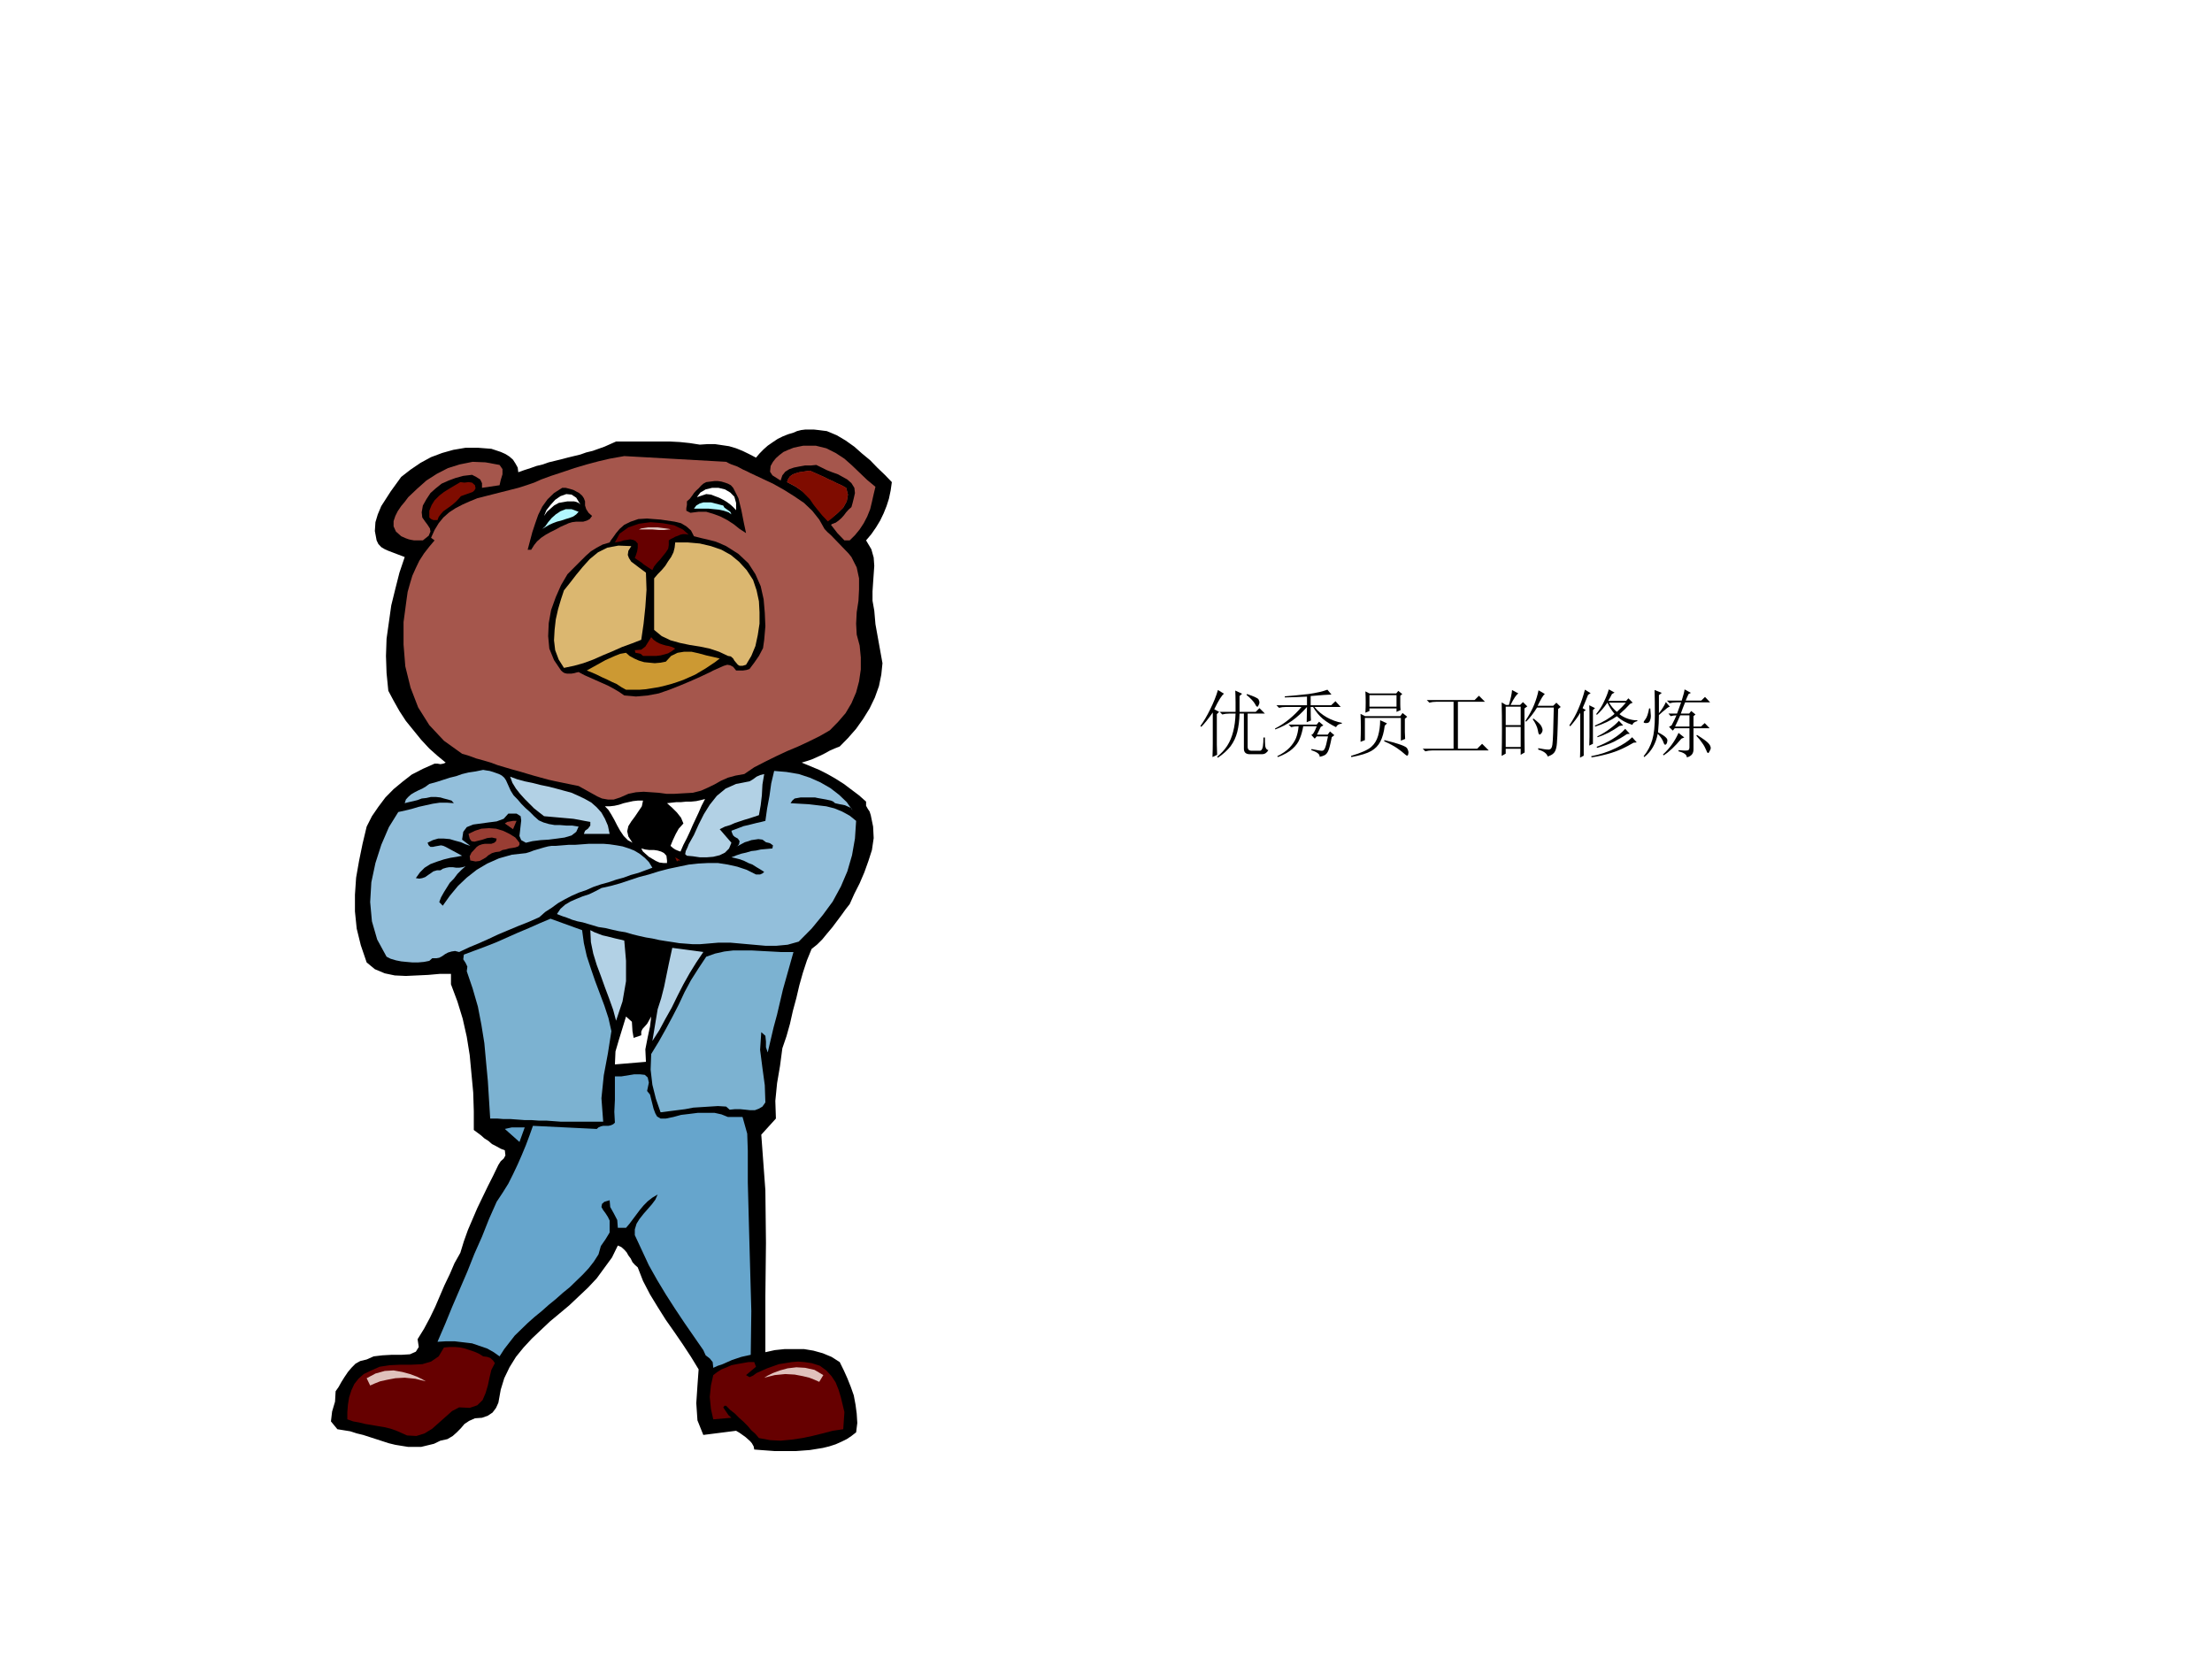 <?xml version="1.0" encoding="UTF-8" standalone="no"?>
<!DOCTYPE svg PUBLIC "-//W3C//DTD SVG 1.1//EN" "http://www.w3.org/Graphics/SVG/1.1/DTD/svg11.dtd">
<svg xmlns="http://www.w3.org/2000/svg" xmlns:xlink="http://www.w3.org/1999/xlink" version="1.1" width="720pt" height="540pt" viewBox="0 0 720 540">
<rect x="0" y="0" width="720" height="540" fill="#808080" stroke="none"/>
<g enable-background="new">
<g>
<g id="Layer-1" data-name="Artifact">
<clipPath id="cp0">
<path transform="matrix(1,0,0,-1,0,540)" d="M 0 0 L 720 0 L 720 540 L 0 540 Z " fill-rule="evenodd"/>
</clipPath>
<g clip-path="url(#cp0)">
<path transform="matrix(1,0,0,-1,0,540)" d="M 0 0 L 720 0 L 720 540 L 0 540 Z " fill="#ffffff" fill-rule="evenodd"/>
</g>
</g>
<g id="Layer-1" data-name="Span">
<clipPath id="cp1">
<path transform="matrix(1,0,0,-1,0,540)" d="M 0 0 L 720 0 L 720 540 L 0 540 Z " fill-rule="evenodd"/>
</clipPath>
<g clip-path="url(#cp1)">
<symbol id="font_2_548">
<path d="M .164 .008 C .167 .083 .168 .146 .168 .195 L .168 .613 C .108 .527 .056 .462 .012 .418 L 0 .43 C .044 .49 .089 .565 .133 .656 C .18 .75 .215 .837 .238 .918 L .32 .867 C .292 .849 .247 .779 .188 .656 L .254 .621 L .223 .59 L .223 .176 C .223 .15 .224 .104 .227 .039 L .164 .008 M .633 .863 C .732 .829 .784 .805 .789 .789 C .797 .773 .801 .76 .801 .75 C .801 .737 .797 .724 .789 .711 C .784 .698 .779 .691 .773 .691 C .763 .691 .753 .703 .742 .727 C .721 .763 .682 .805 .625 .852 L .633 .863 M .477 .621 L .477 .754 C .477 .809 .475 .861 .473 .91 L .566 .867 L .531 .836 L .531 .621 L .75 .621 L .801 .672 L .875 .598 L .641 .598 L .641 .148 C .641 .112 .659 .094 .695 .094 L .812 .094 C .831 .099 .842 .12 .848 .156 C .853 .193 .855 .232 .855 .273 L .875 .273 C .875 .234 .876 .197 .879 .16 C .884 .126 .898 .107 .922 .102 C .901 .065 .872 .047 .836 .047 L .68 .047 C .62 .044 .59 .069 .59 .121 L .59 .598 L .531 .598 C .529 .504 .518 .421 .5 .348 C .482 .277 .452 .214 .41 .156 C .368 .102 .311 .049 .238 0 L .227 .012 C .281 .056 .327 .105 .363 .16 C .4 .217 .427 .283 .445 .355 C .464 .428 .474 .509 .477 .598 L .391 .598 C .357 .598 .326 .594 .297 .586 L .262 .621 L .477 .621 Z "/>
</symbol>
<symbol id="font_2_2ff0">
<path d="M .906 .453 C .867 .451 .841 .435 .828 .406 C .763 .438 .704 .474 .652 .516 C .603 .557 .557 .612 .516 .68 L .484 .68 C .484 .581 .486 .52 .488 .496 L .43 .473 C .432 .572 .434 .641 .434 .68 C .368 .604 .301 .542 .23 .492 C .163 .445 .087 .406 .004 .375 L 0 .387 C .07 .423 .135 .466 .195 .516 C .258 .568 .312 .622 .359 .68 L .148 .68 C .115 .68 .083 .676 .055 .668 L .02 .703 L .434 .703 L .434 .82 C .335 .815 .234 .811 .133 .809 L .133 .824 C .234 .832 .341 .842 .453 .855 C .565 .871 .651 .891 .711 .914 L .766 .848 C .729 .848 .635 .841 .484 .828 L .484 .703 L .762 .703 L .82 .758 L .891 .68 L .535 .68 C .582 .622 .638 .576 .703 .539 C .768 .503 .836 .478 .906 .465 L .906 .453 M .496 .109 C .585 .091 .634 .083 .645 .086 C .658 .089 .668 .099 .676 .117 C .686 .135 .701 .19 .719 .281 L .566 .281 L .539 .25 L .492 .301 C .513 .303 .538 .342 .566 .418 L .383 .418 C .372 .355 .357 .299 .336 .25 C .318 .201 .285 .155 .238 .113 C .194 .072 .128 .034 .039 0 L .031 .012 C .099 .046 .154 .083 .195 .125 C .237 .169 .267 .214 .285 .258 C .303 .305 .315 .358 .32 .418 L .312 .418 C .279 .418 .247 .414 .219 .406 L .184 .441 L .566 .441 L .598 .48 L .656 .43 L .621 .41 L .57 .305 L .715 .305 L .746 .348 L .805 .297 L .77 .27 C .749 .163 .732 .099 .719 .078 C .708 .055 .694 .038 .676 .027 C .658 .017 .634 .009 .605 .004 C .611 .038 .573 .068 .492 .094 L .496 .109 Z "/>
</symbol>
<symbol id="font_2_a88">
<path d="M .129 .207 C .132 .28 .133 .345 .133 .402 C .133 .46 .132 .521 .129 .586 L .191 .555 L .668 .555 L .699 .598 L .762 .547 L .73 .52 L .73 .34 C .73 .314 .732 .283 .734 .246 L .676 .223 L .676 .531 L .188 .531 L .188 .23 L .129 .207 M .395 .5 L .488 .457 L .457 .426 C .447 .34 .427 .268 .398 .211 C .37 .156 .328 .113 .273 .082 C .219 .051 .129 .023 .004 0 L 0 .016 C .138 .057 .229 .098 .273 .137 C .318 .176 .349 .227 .367 .289 C .385 .352 .395 .422 .395 .5 M .449 .215 L .453 .23 C .646 .184 .749 .146 .762 .117 C .777 .089 .783 .065 .777 .047 C .775 .029 .77 .02 .762 .02 C .754 .02 .743 .026 .73 .039 C .702 .065 .667 .092 .625 .121 C .583 .15 .525 .181 .449 .215 M .195 .602 C .198 .654 .199 .701 .199 .742 C .199 .786 .198 .836 .195 .891 L .25 .863 L .613 .863 L .641 .898 L .695 .855 L .668 .832 L .668 .719 C .668 .693 .669 .665 .672 .637 L .617 .613 L .617 .66 L .25 .66 L .25 .625 L .195 .602 M .25 .84 L .25 .684 L .617 .684 L .617 .84 L .25 .84 Z "/>
</symbol>
<symbol id="font_2_1415">
<path d="M .055 .695 L .703 .695 L .762 .754 L .844 .672 L .477 .672 L .477 .035 L .738 .035 L .805 .102 L .895 .012 L .129 .012 C .095 .012 .064 .008 .035 0 L 0 .035 L .418 .035 L .418 .672 L .184 .672 C .15 .672 .118 .668 .09 .66 L .055 .695 Z "/>
</symbol>
<symbol id="font_2_2cb4">
<path d="M .055 .676 L .055 .426 L .258 .426 L .258 .676 L .055 .676 M .055 .402 L .055 .129 L .258 .129 L .258 .402 L .055 .402 M .309 .652 C .309 .348 .31 .148 .312 .055 L .258 .023 L .258 .105 L .055 .105 L .055 .039 L 0 .008 C .003 .13 .004 .251 .004 .371 C .004 .493 .003 .615 0 .734 L .059 .699 L .098 .699 C .124 .788 .138 .855 .141 .902 L .227 .855 C .201 .842 .165 .79 .121 .699 L .25 .699 L .289 .738 L .348 .68 L .309 .652 M .5 .898 L .586 .848 C .565 .835 .533 .781 .488 .688 L .699 .688 L .742 .73 L .801 .672 L .766 .645 C .76 .34 .753 .167 .742 .125 C .734 .086 .721 .059 .703 .043 C .688 .027 .661 .013 .625 0 C .612 .042 .569 .073 .496 .094 L .496 .113 C .561 .1 .608 .094 .637 .094 C .665 .094 .682 .116 .688 .16 C .695 .204 .702 .372 .707 .664 L .48 .664 C .434 .589 .384 .525 .332 .473 L .32 .48 C .375 .564 .415 .638 .441 .703 C .467 .768 .487 .833 .5 .898 M .43 .516 C .492 .469 .529 .434 .539 .41 C .549 .389 .555 .374 .555 .363 C .555 .345 .549 .329 .539 .316 C .529 .303 .521 .297 .516 .297 C .505 .297 .497 .315 .492 .352 C .482 .404 .458 .454 .422 .504 L .43 .516 Z "/>
</symbol>
<symbol id="font_2_61e">
<path d="M .27 .711 L .348 .672 L .32 .645 L .32 .188 L .27 .164 C .272 .214 .273 .253 .273 .281 L .273 .621 C .273 .637 .272 .667 .27 .711 M .539 .746 C .568 .697 .603 .655 .645 .621 C .697 .668 .737 .71 .766 .746 L .539 .746 M .535 .926 L .613 .883 L .578 .863 C .562 .832 .546 .801 .527 .77 L .77 .77 L .801 .805 L .859 .746 L .824 .73 C .783 .684 .734 .637 .68 .59 C .711 .564 .75 .543 .797 .527 C .844 .512 .885 .505 .922 .508 L .922 .496 C .883 .486 .861 .469 .855 .445 C .77 .471 .699 .51 .645 .562 C .559 .503 .461 .456 .352 .422 L .344 .434 C .458 .483 .548 .536 .613 .594 C .574 .641 .542 .691 .516 .746 C .469 .678 .422 .624 .375 .582 L .363 .59 C .408 .645 .443 .701 .469 .758 C .497 .815 .52 .871 .535 .926 M .672 .5 L .73 .438 L .68 .43 C .581 .359 .482 .309 .383 .277 L .379 .289 C .436 .315 .491 .348 .543 .387 C .598 .426 .641 .464 .672 .5 M .758 .391 L .82 .324 L .781 .32 C .724 .281 .664 .246 .602 .215 C .542 .186 .466 .159 .375 .133 L .371 .148 C .441 .174 .512 .208 .582 .25 C .652 .292 .711 .339 .758 .391 M .852 .277 L .914 .207 L .871 .203 C .767 .141 .668 .095 .574 .066 C .483 .038 .392 .017 .301 .004 L .297 .02 C .417 .043 .527 .079 .629 .129 C .73 .178 .805 .228 .852 .277 M .18 .672 L .223 .645 L .195 .625 L .195 .027 L .145 0 C .147 .06 .148 .099 .148 .117 L .148 .609 C .112 .547 .066 .486 .012 .426 L 0 .438 C .052 .516 .094 .592 .125 .668 C .159 .746 .188 .831 .211 .922 L .289 .875 L .254 .852 C .22 .766 .195 .706 .18 .672 Z "/>
</symbol>
<symbol id="font_2_26ec">
<path d="M .379 .434 C .41 .493 .432 .539 .445 .57 C .417 .57 .391 .566 .367 .559 L .336 .594 L .453 .594 C .471 .643 .49 .694 .508 .746 L .445 .746 C .411 .746 .38 .742 .352 .734 L .316 .77 L .516 .77 C .539 .842 .552 .893 .555 .922 L .641 .875 L .609 .859 C .594 .828 .581 .798 .57 .77 L .781 .77 L .832 .82 L .902 .746 L .562 .746 C .542 .697 .522 .646 .504 .594 L .617 .594 L .645 .629 L .703 .582 L .676 .559 L .676 .418 L .777 .418 L .828 .465 L .895 .395 L .676 .395 L .676 .113 C .678 .053 .648 .016 .586 0 C .586 .036 .548 .064 .473 .082 L .473 .098 C .53 .092 .569 .091 .59 .094 C .611 .094 .621 .108 .621 .137 L .621 .395 L .422 .395 L .395 .363 L .344 .414 L .379 .434 M .512 .254 C .426 .15 .345 .074 .27 .027 L .262 .039 C .353 .122 .423 .22 .473 .332 L .551 .27 L .512 .254 M .723 .305 C .806 .253 .858 .215 .879 .191 C .9 .168 .91 .146 .91 .125 C .91 .115 .905 .102 .895 .086 C .887 .068 .88 .059 .875 .059 C .867 .059 .859 .069 .852 .09 C .836 .129 .818 .163 .797 .191 C .776 .223 .749 .257 .715 .293 L .723 .305 M .496 .57 C .47 .51 .447 .46 .426 .418 L .621 .418 L .621 .57 L .496 .57 M .148 .914 L .246 .875 L .207 .844 L .207 .598 C .251 .655 .283 .706 .301 .75 L .355 .688 C .34 .685 .319 .672 .293 .648 C .267 .628 .238 .603 .207 .574 C .207 .501 .203 .423 .195 .34 C .25 .311 .285 .288 .301 .27 C .319 .254 .326 .236 .32 .215 C .318 .194 .31 .18 .297 .172 C .286 .167 .276 .18 .266 .211 C .255 .242 .23 .279 .191 .32 C .165 .185 .104 .079 .008 .004 L 0 .016 C .055 .083 .094 .158 .117 .238 C .141 .319 .152 .428 .152 .566 C .152 .704 .151 .82 .148 .914 M .09 .664 C .095 .609 .098 .576 .098 .562 C .098 .539 .094 .518 .086 .5 C .081 .484 .072 .474 .059 .469 C .048 .466 .039 .465 .031 .465 C .023 .465 .016 .466 .008 .469 C .003 .471 0 .474 0 .477 C 0 .484 .008 .497 .023 .516 C .044 .542 .061 .591 .074 .664 L .09 .664 Z "/>
</symbol>
<use xlink:href="#font_2_548" transform="matrix(24,0,0,-24,390.724,246.618)"/>
<use xlink:href="#font_2_2ff0" transform="matrix(24,0,0,-24,415.005,246.43)"/>
<use xlink:href="#font_2_a88" transform="matrix(24,0,0,-24,439.755,246.43)"/>
<use xlink:href="#font_2_1415" transform="matrix(24,0,0,-24,463.099,244.555)"/>
<use xlink:href="#font_2_2cb4" transform="matrix(24,0,0,-24,488.786,246.243)"/>
<use xlink:href="#font_2_61e" transform="matrix(24,0,0,-24,510.817,246.618)"/>
<use xlink:href="#font_2_26ec" transform="matrix(24,0,0,-24,535.005,246.524)"/>
</g>
</g>
<g id="Layer-1" data-name="P">
<clipPath id="cp3">
<path transform="matrix(1,0,0,-1,0,540)" d="M 104.88 65.16 L 290.04 65.16 L 290.04 400.32 L 104.88 400.32 Z " fill-rule="evenodd"/>
</clipPath>
<g clip-path="url(#cp3)">
<clipPath id="cp4">
<path transform="matrix(.058,0,0,-.118,104.88,474.84)" d="M 0 0 L 3196.92 0 L 3196.92 2843.59 L 0 2843.59 Z " fill-rule="evenodd"/>
</clipPath>
<g clip-path="url(#cp4)">
<path transform="matrix(.058,0,0,-.118,104.88,474.84)" d="M 3196.75 2694.2 L 3190.18 2671.23 L 3180.32 2648.27 L 3167.18 2628.17 L 3150.75 2608.07 L 3131.03 2587.98 L 3108.03 2569.32 L 3081.75 2550.65 L 3052.17 2533.43 L 3081.75 2509.03 L 3094.89 2486.06 L 3098.17 2463.09 L 3094.89 2440.12 L 3091.6 2417.16 L 3088.32 2392.75 L 3088.32 2366.91 L 3098.17 2339.64 L 3104.75 2302.32 L 3117.89 2266.43 L 3131.03 2230.54 L 3144.18 2194.66 L 3137.6 2163.08 L 3124.46 2131.5 L 3101.46 2099.92 L 3071.89 2069.77 L 3035.74 2041.06 L 2996.32 2013.79 L 2950.31 1987.95 L 2904.31 1964.98 L 2874.74 1959.24 L 2848.46 1953.5 L 2822.17 1946.32 L 2799.17 1940.58 L 2772.88 1934.84 L 2746.6 1929.1 L 2720.31 1924.79 L 2690.74 1920.48 L 2740.02 1910.43 L 2789.31 1900.39 L 2835.31 1888.9 L 2881.31 1875.98 L 2927.31 1861.63 L 2970.03 1845.84 L 3012.74 1830.05 L 3052.17 1812.82 L 3052.17 1801.34 L 3062.03 1792.73 L 3071.89 1785.55 L 3078.46 1775.5 L 3091.6 1743.92 L 3094.89 1712.34 L 3085.03 1679.32 L 3065.32 1649.18 L 3042.32 1617.6 L 3016.03 1587.45 L 2986.46 1558.74 L 2960.17 1530.03 L 2937.17 1515.68 L 2914.17 1499.89 L 2887.88 1482.66 L 2861.6 1465.44 L 2832.03 1448.21 L 2805.74 1432.42 L 2776.17 1418.07 L 2746.6 1406.58 L 2720.31 1375 L 2697.31 1340.55 L 2677.59 1306.1 L 2661.17 1271.65 L 2641.45 1235.76 L 2625.02 1199.88 L 2605.31 1165.42 L 2582.31 1132.41 L 2569.16 1083.6 L 2552.74 1036.23 L 2542.88 987.43 L 2546.16 938.62 L 2464.02 894.12 L 2487.02 740.52 L 2490.31 595.54 L 2487.02 449.12 L 2487.02 294.09 L 2539.59 299.83 L 2595.45 302.71 L 2648.02 302.71 L 2703.88 302.71 L 2756.45 298.4 L 2809.03 291.22 L 2858.31 281.17 L 2904.31 266.82 L 2927.31 243.85 L 2947.03 222.32 L 2966.74 197.92 L 2983.17 174.95 L 2993.03 149.11 L 2999.6 124.71 L 3002.89 98.868 L 2996.32 73.03 L 2970.03 62.981 L 2943.74 54.369 L 2914.17 47.191 L 2881.31 40.014 L 2845.17 34.272 L 2809.03 29.966 L 2772.88 27.095 L 2736.74 24.224 L 2697.31 22.788 L 2657.88 21.353 L 2618.45 21.353 L 2579.02 21.353 L 2539.59 21.353 L 2500.16 22.788 L 2460.73 24.224 L 2424.59 25.659 L 2421.3 34.272 L 2411.45 42.885 L 2401.59 48.627 L 2388.45 54.369 L 2375.3 60.111 L 2358.87 65.853 L 2342.45 71.594 L 2322.73 77.336 L 2299.73 75.901 L 2276.73 74.465 L 2253.73 73.03 L 2230.73 71.594 L 2207.73 70.159 L 2184.73 68.723 L 2161.73 67.288 L 2138.73 65.853 L 2105.87 106.05 L 2099.3 153.42 L 2105.87 202.22 L 2112.44 246.72 L 2069.73 281.17 L 2023.72 315.62 L 1977.72 348.64 L 1928.44 383.09 L 1882.44 418.98 L 1839.72 453.43 L 1800.29 490.75 L 1770.72 528.07 L 1754.29 535.25 L 1741.15 542.43 L 1731.29 552.48 L 1718.15 561.09 L 1708.29 569.7 L 1695.15 576.88 L 1678.72 584.06 L 1659 588.36 L 1626.15 555.35 L 1583.43 526.64 L 1540.71 497.93 L 1491.43 472.09 L 1438.86 447.69 L 1386.28 423.28 L 1330.43 400.32 L 1277.85 378.79 L 1225.28 354.38 L 1175.99 331.41 L 1129.99 307.01 L 1087.28 281.17 L 1051.13 252.46 L 1021.56 222.32 L 1001.85 190.74 L 988.7 154.85 L 975.56 140.5 L 955.85 127.58 L 929.56 118.96 L 896.7 113.22 L 857.27 111.79 L 824.41 104.61 L 798.13 95.997 L 778.41 84.514 L 755.41 73.03 L 732.41 62.981 L 702.84 54.369 L 663.41 50.062 L 627.27 41.449 L 591.12 37.143 L 554.98 32.837 L 518.84 32.837 L 482.69 32.837 L 446.55 35.708 L 410.41 38.578 L 374.26 42.885 L 338.12 48.627 L 301.98 54.369 L 265.83 60.111 L 229.69 65.853 L 193.55 70.159 L 157.4 75.901 L 121.26 78.772 L 85.114 81.643 L 48.971 103.17 L 55.542 130.45 L 71.971 157.72 L 75.257 186.43 L 91.686 197.92 L 108.11 212.27 L 124.54 225.19 L 144.26 239.54 L 163.97 251.03 L 186.97 262.51 L 213.26 269.69 L 249.4 274 L 288.83 282.61 L 338.12 285.48 L 390.69 286.92 L 446.55 286.92 L 492.55 288.35 L 525.41 295.53 L 541.84 308.45 L 535.27 329.98 L 571.41 358.69 L 604.27 388.83 L 633.84 418.98 L 660.13 449.12 L 686.41 479.27 L 715.98 509.41 L 742.27 539.56 L 775.13 568.27 L 794.84 599.85 L 817.84 631.43 L 844.13 661.57 L 870.42 691.72 L 899.99 721.86 L 929.56 752.01 L 959.13 780.72 L 988.7 810.86 L 1001.85 820.91 L 1018.28 828.09 L 1028.13 836.7 L 1024.85 851.06 L 1001.85 855.36 L 975.56 862.54 L 952.56 868.28 L 932.85 876.89 L 909.85 884.07 L 890.13 892.68 L 870.42 899.86 L 850.7 907.04 L 850.7 958.72 L 847.42 1010.39 L 837.56 1062.07 L 827.7 1113.75 L 811.27 1163.99 L 788.27 1214.23 L 758.7 1261.6 L 722.56 1308.97 L 722.56 1337.68 L 660.13 1337.68 L 594.41 1334.81 L 531.98 1333.37 L 469.55 1331.94 L 407.12 1333.37 L 351.26 1339.12 L 295.4 1350.6 L 249.4 1369.26 L 216.55 1416.63 L 193.55 1462.57 L 183.69 1509.94 L 183.69 1555.87 L 190.26 1603.24 L 206.69 1649.18 L 226.4 1696.55 L 249.4 1743.92 L 278.98 1772.63 L 315.12 1798.47 L 354.55 1824.31 L 400.55 1847.27 L 449.84 1867.37 L 502.41 1887.47 L 564.84 1903.26 L 630.55 1917.61 L 646.98 1917.61 L 663.41 1916.18 L 679.84 1917.61 L 692.98 1920.48 L 646.98 1939.14 L 600.98 1959.24 L 554.98 1983.64 L 512.27 2009.48 L 469.55 2035.32 L 433.41 2062.59 L 400.55 2091.3 L 370.98 2118.58 L 361.12 2167.38 L 357.83 2214.75 L 361.12 2262.12 L 374.26 2308.06 L 387.41 2353.99 L 410.41 2399.93 L 433.41 2444.43 L 462.98 2487.49 L 439.98 2491.8 L 416.98 2496.11 L 393.98 2500.41 L 370.98 2504.72 L 351.26 2509.03 L 331.55 2514.77 L 315.12 2523.38 L 305.26 2533.43 L 295.4 2559.27 L 298.69 2583.67 L 311.83 2605.2 L 331.55 2628.17 L 357.83 2648.27 L 384.12 2668.36 L 413.69 2688.46 L 443.26 2708.56 L 495.84 2728.65 L 551.7 2747.31 L 610.84 2763.1 L 673.27 2774.59 L 735.7 2783.2 L 804.7 2788.94 L 873.7 2788.94 L 949.27 2786.07 L 975.56 2781.77 L 1001.85 2777.46 L 1028.13 2771.72 L 1051.13 2764.54 L 1070.85 2755.93 L 1083.99 2745.88 L 1097.13 2734.39 L 1100.42 2721.48 L 1133.28 2727.22 L 1169.42 2732.96 L 1202.28 2738.7 L 1238.42 2743.01 L 1271.28 2748.75 L 1307.42 2753.06 L 1343.57 2757.36 L 1376.43 2761.67 L 1412.57 2765.98 L 1448.71 2770.28 L 1481.57 2776.02 L 1517.71 2780.33 L 1550.57 2786.07 L 1583.43 2791.81 L 1616.29 2798.99 L 1649.15 2806.17 L 1708.29 2806.17 L 1770.72 2806.17 L 1829.86 2806.17 L 1889.01 2806.17 L 1951.44 2806.17 L 2007.3 2804.73 L 2063.15 2801.86 L 2119.01 2797.56 L 2161.73 2798.99 L 2204.44 2798.99 L 2243.87 2796.12 L 2283.3 2793.25 L 2322.73 2787.51 L 2358.87 2780.33 L 2395.02 2771.72 L 2434.45 2761.67 L 2454.16 2773.15 L 2477.16 2784.64 L 2500.16 2794.68 L 2529.73 2804.73 L 2556.02 2813.35 L 2585.59 2820.52 L 2615.16 2826.27 L 2644.74 2830.57 L 2664.45 2834.88 L 2687.45 2837.75 L 2710.45 2839.18 L 2736.74 2839.18 L 2759.74 2839.18 L 2786.03 2837.75 L 2809.03 2836.31 L 2832.03 2834.88 L 2887.88 2823.39 L 2937.17 2809.04 L 2986.46 2791.81 L 3029.17 2773.15 L 3075.17 2754.49 L 3114.6 2734.39 L 3157.32 2714.3 Z " fill-rule="evenodd"/>
<path transform="matrix(.058,0,0,-.118,104.88,474.84)" d="M 3104.75 2681.28 L 3094.89 2661.19 L 3085.03 2639.65 L 3075.17 2619.56 L 3058.75 2599.46 L 3039.03 2580.8 L 3016.03 2563.57 L 2989.74 2547.78 L 2960.17 2533.43 L 2930.6 2533.43 L 2891.17 2553.53 L 2855.03 2576.49 L 2818.88 2599.46 L 2782.74 2622.43 L 2743.31 2645.4 L 2703.88 2665.49 L 2657.88 2681.28 L 2608.59 2694.2 L 2615.16 2702.81 L 2625.02 2709.99 L 2641.45 2715.73 L 2657.88 2718.6 L 2677.59 2721.48 L 2697.31 2722.91 L 2717.02 2724.35 L 2736.74 2725.78 L 2763.03 2720.04 L 2789.31 2714.3 L 2815.6 2708.56 L 2838.6 2702.81 L 2864.88 2697.07 L 2887.88 2691.33 L 2914.17 2685.59 L 2940.46 2678.41 L 2950.31 2659.75 L 2943.74 2641.09 L 2924.03 2623.86 L 2894.46 2609.51 L 2881.31 2603.77 L 2861.6 2595.15 L 2848.46 2586.54 L 2845.17 2577.93 L 2864.88 2579.36 L 2881.31 2582.23 L 2897.74 2587.98 L 2914.17 2595.15 L 2927.31 2602.33 L 2940.46 2610.94 L 2953.6 2618.12 L 2970.03 2625.3 L 2976.6 2636.78 L 2983.17 2649.7 L 2989.74 2664.06 L 2986.46 2678.41 L 2970.03 2691.33 L 2947.03 2701.38 L 2920.74 2708.56 L 2894.46 2715.73 L 2861.6 2721.48 L 2832.03 2727.22 L 2802.45 2734.39 L 2772.88 2741.57 L 2743.31 2740.14 L 2710.45 2740.14 L 2677.59 2737.27 L 2648.02 2734.39 L 2621.74 2730.09 L 2598.74 2722.91 L 2582.31 2712.86 L 2572.45 2698.51 L 2549.45 2705.69 L 2526.45 2712.86 L 2513.31 2722.91 L 2516.59 2738.7 L 2529.73 2750.18 L 2546.16 2760.23 L 2565.88 2768.85 L 2588.88 2777.46 L 2615.16 2783.2 L 2644.74 2788.94 L 2671.02 2791.81 L 2700.6 2794.68 L 2769.6 2794.68 L 2828.74 2787.51 L 2881.31 2774.59 L 2930.6 2758.8 L 2973.32 2740.14 L 3016.03 2720.04 L 3058.75 2699.94 Z " fill="#a5564c" fill-rule="evenodd"/>
<path transform="matrix(.058,0,0,-.118,104.88,474.84)" d="M 2266.87 2750.18 L 2283.3 2745.88 L 2296.44 2743.01 L 2312.87 2740.14 L 2329.3 2737.27 L 2345.73 2732.96 L 2362.16 2728.65 L 2381.87 2724.35 L 2404.88 2718.6 L 2467.3 2704.25 L 2529.73 2689.9 L 2592.16 2672.67 L 2648.02 2655.44 L 2703.88 2636.78 L 2749.88 2615.25 L 2789.31 2590.85 L 2818.88 2565.01 L 2835.31 2556.4 L 2855.03 2547.78 L 2874.74 2537.74 L 2894.46 2527.69 L 2914.17 2517.64 L 2933.89 2507.59 L 2953.6 2497.54 L 2970.03 2487.49 L 2999.6 2458.78 L 3012.74 2428.64 L 3012.74 2398.49 L 3009.46 2366.91 L 2999.6 2335.33 L 2996.32 2303.75 L 2999.6 2273.61 L 3016.03 2243.46 L 3022.6 2210.45 L 3022.6 2177.43 L 3012.74 2144.42 L 2996.32 2114.27 L 2970.03 2084.13 L 2937.17 2056.85 L 2894.46 2032.45 L 2848.46 2009.48 L 2792.6 1993.69 L 2733.45 1979.34 L 2671.02 1964.98 L 2608.59 1952.06 L 2546.16 1937.71 L 2487.02 1923.35 L 2424.59 1907.56 L 2368.73 1888.9 L 2319.44 1884.6 L 2276.73 1878.85 L 2237.3 1870.24 L 2201.16 1860.19 L 2165.01 1851.58 L 2125.58 1842.97 L 2079.58 1837.22 L 2027.01 1835.79 L 1977.72 1834.35 L 1931.72 1834.35 L 1889.01 1837.22 L 1846.29 1838.66 L 1803.58 1840.1 L 1760.86 1838.66 L 1718.15 1834.35 L 1672.15 1824.31 L 1636 1818.56 L 1603.14 1818.56 L 1570.29 1821.43 L 1544 1827.18 L 1517.71 1834.35 L 1491.43 1841.53 L 1465.14 1848.71 L 1438.86 1855.89 L 1396.14 1860.19 L 1353.43 1864.5 L 1310.71 1868.81 L 1271.28 1873.11 L 1228.57 1878.85 L 1185.85 1884.6 L 1146.42 1890.34 L 1106.99 1896.08 L 1064.28 1901.82 L 1024.85 1907.56 L 985.42 1913.3 L 945.99 1920.48 L 906.56 1926.22 L 863.84 1931.97 L 824.41 1939.14 L 784.99 1944.89 L 683.13 1980.77 L 600.98 2023.84 L 538.55 2072.64 L 495.84 2127.19 L 466.26 2186.04 L 456.41 2246.33 L 456.41 2308.06 L 472.84 2368.35 L 479.41 2391.32 L 492.55 2414.28 L 505.69 2435.82 L 525.41 2457.35 L 545.12 2477.45 L 571.41 2497.54 L 600.98 2516.2 L 630.55 2533.43 L 610.84 2540.61 L 630.55 2562.14 L 653.55 2580.8 L 679.84 2596.59 L 712.7 2610.94 L 748.84 2622.43 L 788.27 2632.48 L 827.7 2641.09 L 870.42 2649.7 L 916.42 2655.44 L 962.42 2661.19 L 1008.42 2666.93 L 1054.42 2672.67 L 1100.42 2678.41 L 1146.42 2685.59 L 1189.14 2692.77 L 1228.57 2701.38 L 1284.42 2711.43 L 1346.85 2721.48 L 1415.86 2732.96 L 1484.86 2743.01 L 1550.57 2751.62 L 1613 2758.8 L 1662.29 2763.1 L 1695.15 2765.98 Z " fill="#a5564c" fill-rule="evenodd"/>
<path transform="matrix(.058,0,0,-.118,104.88,474.84)" d="M 995.28 2741.57 L 1011.7 2730.09 L 1011.7 2715.73 L 1001.85 2699.94 L 995.28 2685.59 L 896.7 2678.41 L 896.7 2691.33 L 886.84 2701.38 L 863.84 2708.56 L 840.84 2714.3 L 791.56 2711.43 L 748.84 2705.69 L 709.41 2698.51 L 669.98 2689.9 L 637.13 2676.98 L 607.55 2664.06 L 584.55 2646.83 L 564.84 2629.61 L 558.27 2610.94 L 561.55 2596.59 L 577.98 2585.11 L 591.12 2576.49 L 604.27 2566.44 L 607.55 2557.83 L 597.7 2546.35 L 564.84 2533.43 L 548.41 2533.43 L 531.98 2533.43 L 515.55 2533.43 L 499.12 2534.86 L 485.98 2536.3 L 469.55 2539.17 L 456.41 2542.04 L 443.26 2544.91 L 413.69 2557.83 L 400.55 2572.19 L 400.55 2586.54 L 410.41 2600.9 L 423.55 2613.82 L 443.26 2628.17 L 462.98 2639.65 L 482.69 2652.57 L 531.98 2675.54 L 584.55 2698.51 L 643.7 2717.17 L 706.13 2732.96 L 771.84 2743.01 L 844.13 2750.18 L 916.42 2748.75 Z " fill="#a5564c" fill-rule="evenodd"/>
<path transform="matrix(.058,0,0,-.118,104.88,474.84)" d="M 857.27 2685.59 L 860.56 2676.98 L 853.99 2671.23 L 844.13 2666.93 L 827.7 2664.06 L 811.27 2661.19 L 794.84 2658.31 L 778.41 2655.44 L 768.56 2649.7 L 752.13 2641.09 L 732.41 2632.48 L 712.7 2625.3 L 696.27 2619.56 L 679.84 2613.82 L 666.7 2606.64 L 653.55 2598.03 L 646.98 2589.41 L 633.84 2589.41 L 623.98 2589.41 L 610.84 2592.28 L 600.98 2596.59 L 600.98 2615.25 L 614.13 2631.04 L 630.55 2643.96 L 656.84 2656.88 L 683.13 2666.93 L 715.98 2676.98 L 745.56 2685.59 L 775.13 2694.2 L 798.13 2692.77 L 821.13 2694.2 L 840.84 2692.77 Z " fill="#7f0c00" fill-rule="evenodd"/>
<path transform="matrix(.058,0,0,-.118,104.88,474.84)" d="M 2306.3 2678.41 L 2335.87 2649.7 L 2352.3 2616.69 L 2365.45 2583.67 L 2378.59 2553.53 L 2342.45 2565.01 L 2309.59 2577.93 L 2273.44 2589.41 L 2234.01 2599.46 L 2194.59 2606.64 L 2155.16 2612.38 L 2112.44 2612.38 L 2066.44 2609.51 L 2043.44 2615.25 L 2043.44 2622.43 L 2046.73 2631.04 L 2046.73 2641.09 L 2063.15 2648.27 L 2076.3 2656.88 L 2086.15 2664.06 L 2099.3 2671.23 L 2112.44 2676.98 L 2125.58 2684.15 L 2138.73 2689.9 L 2155.16 2694.2 L 2178.16 2695.64 L 2201.16 2697.07 L 2220.87 2697.07 L 2240.59 2695.64 L 2260.3 2692.77 L 2276.73 2689.9 L 2293.16 2685.59 Z " fill-rule="evenodd"/>
<path transform="matrix(.058,0,0,-.118,104.88,474.84)" d="M 1475 2641.09 L 1475 2629.61 L 1481.57 2619.56 L 1494.71 2609.51 L 1514.43 2600.9 L 1501.29 2592.28 L 1484.86 2587.98 L 1465.14 2585.11 L 1445.43 2585.11 L 1425.71 2585.11 L 1402.71 2583.67 L 1383 2580.8 L 1363.28 2576.49 L 1337 2570.75 L 1310.71 2563.57 L 1281.14 2556.4 L 1254.85 2549.22 L 1228.57 2540.61 L 1205.57 2530.56 L 1189.14 2520.51 L 1172.71 2507.59 L 1152.99 2507.59 L 1166.14 2531.99 L 1179.28 2556.4 L 1195.71 2580.8 L 1212.14 2603.77 L 1235.14 2626.73 L 1264.71 2646.83 L 1300.85 2664.06 L 1346.85 2678.41 L 1366.57 2678.41 L 1389.57 2675.54 L 1409.28 2672.67 L 1425.71 2668.36 L 1442.14 2664.06 L 1458.57 2656.88 L 1468.43 2649.7 Z " fill-rule="evenodd"/>
<path transform="matrix(.058,0,0,-.118,104.88,474.84)" d="M 2322.73 2636.78 L 2322.73 2616.69 L 2306.3 2625.3 L 2289.87 2632.48 L 2270.16 2639.65 L 2250.44 2645.4 L 2227.44 2651.14 L 2204.44 2655.44 L 2181.44 2659.75 L 2155.16 2661.19 L 2102.58 2652.57 L 2122.3 2665.49 L 2151.87 2674.1 L 2188.01 2678.41 L 2224.16 2678.41 L 2260.3 2674.1 L 2289.87 2665.49 L 2312.87 2654.01 Z " fill="#ffffff" fill-rule="evenodd"/>
<path transform="matrix(.058,0,0,-.118,104.88,474.84)" d="M 1448.71 2632.48 L 1438.86 2636.78 L 1425.71 2639.65 L 1412.57 2641.09 L 1392.85 2641.09 L 1376.43 2641.09 L 1360 2639.65 L 1343.57 2638.22 L 1327.14 2636.78 L 1300.85 2629.61 L 1281.14 2620.99 L 1261.42 2612.38 L 1244.99 2600.9 L 1258.14 2616.69 L 1281.14 2631.04 L 1307.42 2645.4 L 1337 2655.44 L 1369.85 2661.19 L 1399.43 2659.75 L 1425.71 2651.14 Z " fill="#ffffff" fill-rule="evenodd"/>
<path transform="matrix(.058,0,0,-.118,104.88,474.84)" d="M 2296.44 2605.2 L 2280.02 2610.94 L 2253.73 2615.25 L 2227.44 2618.12 L 2197.87 2619.56 L 2168.3 2620.99 L 2135.44 2620.99 L 2109.15 2620.99 L 2086.15 2620.99 L 2099.3 2629.61 L 2119.01 2635.35 L 2138.73 2638.22 L 2158.44 2638.22 L 2181.44 2638.22 L 2204.44 2635.35 L 2227.44 2632.48 L 2250.44 2629.61 L 2257.02 2623.86 L 2273.44 2618.12 L 2289.87 2612.38 Z " fill="#b2f7ff" fill-rule="evenodd"/>
<path transform="matrix(.058,0,0,-.118,104.88,474.84)" d="M 1438.86 2612.38 L 1425.71 2605.2 L 1409.28 2599.46 L 1386.28 2595.15 L 1366.57 2592.28 L 1340.28 2587.98 L 1317.28 2585.11 L 1294.28 2580.8 L 1274.57 2576.49 L 1235.14 2565.01 L 1251.57 2572.19 L 1268 2583.67 L 1287.71 2595.15 L 1310.71 2605.2 L 1337 2613.82 L 1366.57 2619.56 L 1399.43 2619.56 Z " fill="#b2f7ff" fill-rule="evenodd"/>
<path transform="matrix(.058,0,0,-.118,104.88,474.84)" d="M 2086.15 2544.91 L 2109.15 2542.04 L 2132.16 2539.17 L 2158.44 2536.3 L 2181.44 2533.43 L 2204.44 2530.56 L 2227.44 2526.25 L 2247.16 2521.94 L 2266.87 2517.64 L 2335.87 2496.11 L 2391.73 2470.27 L 2431.16 2440.12 L 2460.73 2407.11 L 2477.16 2371.22 L 2483.73 2333.9 L 2487.02 2296.58 L 2480.45 2259.25 L 2473.88 2236.29 L 2450.88 2214.75 L 2424.59 2196.09 L 2398.3 2178.87 L 2381.87 2176 L 2362.16 2174.56 L 2342.45 2174.56 L 2322.73 2174.56 L 2306.3 2184.61 L 2289.87 2188.92 L 2273.44 2190.35 L 2253.73 2187.48 L 2234.01 2183.17 L 2214.3 2178.87 L 2194.59 2174.56 L 2178.16 2170.25 L 2122.3 2157.34 L 2063.15 2144.42 L 2007.3 2132.93 L 1948.15 2121.45 L 1889.01 2111.4 L 1826.58 2105.66 L 1760.86 2102.79 L 1695.15 2105.66 L 1665.57 2115.71 L 1636 2124.32 L 1603.14 2132.93 L 1570.29 2140.11 L 1537.43 2147.29 L 1504.57 2154.46 L 1471.71 2161.64 L 1438.86 2170.25 L 1425.71 2168.82 L 1415.86 2167.38 L 1399.43 2165.95 L 1386.28 2165.95 L 1373.14 2165.95 L 1360 2167.38 L 1350.14 2170.25 L 1340.28 2174.56 L 1300.85 2203.27 L 1274.57 2234.85 L 1268 2269.3 L 1271.28 2305.19 L 1284.42 2341.08 L 1310.71 2376.96 L 1340.28 2409.98 L 1376.43 2440.12 L 1399.43 2451.61 L 1425.71 2464.53 L 1452 2477.45 L 1478.29 2490.36 L 1507.86 2503.28 L 1540.71 2513.33 L 1573.57 2521.94 L 1613 2527.69 L 1619.57 2533.43 L 1632.72 2542.04 L 1649.15 2553.53 L 1668.86 2565.01 L 1695.15 2576.49 L 1731.29 2585.11 L 1774.01 2592.28 L 1823.29 2593.72 L 1859.44 2592.28 L 1898.86 2590.85 L 1938.29 2587.98 L 1977.72 2585.11 L 2013.87 2580.8 L 2043.44 2572.19 L 2069.73 2560.7 Z " fill-rule="evenodd"/>
<path transform="matrix(.058,0,0,-.118,104.88,474.84)" d="M 2056.58 2549.22 L 2040.15 2550.65 L 2023.72 2550.65 L 2010.58 2549.22 L 1997.44 2546.35 L 1981.01 2543.48 L 1971.15 2540.61 L 1958.01 2537.74 L 1944.87 2533.43 L 1944.87 2520.51 L 1941.58 2510.46 L 1928.44 2500.41 L 1912.01 2490.36 L 1895.58 2480.32 L 1879.15 2471.7 L 1862.72 2461.66 L 1852.86 2451.61 L 1843.01 2454.48 L 1829.86 2458.78 L 1816.72 2463.09 L 1803.58 2467.4 L 1793.72 2471.7 L 1780.58 2476.01 L 1767.43 2480.32 L 1754.29 2484.62 L 1760.86 2493.24 L 1767.43 2503.28 L 1770.72 2513.33 L 1770.72 2524.82 L 1757.58 2531.99 L 1744.43 2534.86 L 1728 2536.3 L 1711.58 2534.86 L 1691.86 2533.43 L 1675.43 2530.56 L 1659 2529.12 L 1642.57 2527.69 L 1668.86 2552.09 L 1718.15 2569.32 L 1777.29 2579.36 L 1843.01 2583.67 L 1912.01 2580.8 L 1974.44 2575.06 L 2023.72 2563.57 L 2056.58 2549.22 Z " fill="#660000" fill-rule="evenodd"/>
<path transform="matrix(.058,0,0,-.118,104.88,474.84)" d="M 2418.02 2424.33 L 2437.73 2395.62 L 2450.88 2365.48 L 2454.16 2335.33 L 2454.16 2303.75 L 2444.3 2272.17 L 2431.16 2242.03 L 2408.16 2214.75 L 2378.59 2190.35 L 2358.87 2187.48 L 2342.45 2187.48 L 2332.59 2190.35 L 2322.73 2196.09 L 2312.87 2201.83 L 2306.3 2207.58 L 2293.16 2213.32 L 2276.73 2214.75 L 2227.44 2226.24 L 2174.87 2234.85 L 2119.01 2240.59 L 2063.15 2244.9 L 2007.3 2250.64 L 1954.72 2257.82 L 1905.44 2269.3 L 1862.72 2286.53 L 1862.72 2428.64 L 1882.44 2440.12 L 1905.44 2451.61 L 1925.15 2463.09 L 1941.58 2476.01 L 1958.01 2487.49 L 1971.15 2500.41 L 1977.72 2513.33 L 1981.01 2527.69 L 2053.3 2527.69 L 2119.01 2524.82 L 2181.44 2517.64 L 2240.59 2507.59 L 2293.16 2493.24 L 2339.16 2474.57 L 2381.87 2451.61 Z " fill="#dbb770" fill-rule="evenodd"/>
<path transform="matrix(.058,0,0,-.118,104.88,474.84)" d="M 1734.58 2517.64 L 1718.15 2504.72 L 1714.86 2493.24 L 1721.43 2484.62 L 1734.58 2474.57 L 1754.29 2467.4 L 1777.29 2458.78 L 1797.01 2451.61 L 1816.72 2444.43 L 1820.01 2397.06 L 1813.43 2349.69 L 1803.58 2303.75 L 1790.43 2259.25 L 1737.86 2249.21 L 1682 2239.16 L 1629.43 2227.67 L 1573.57 2216.19 L 1521 2204.71 L 1465.14 2194.66 L 1412.57 2187.48 L 1356.71 2181.74 L 1327.14 2204.71 L 1307.42 2230.54 L 1300.85 2257.82 L 1304.14 2286.53 L 1310.71 2315.24 L 1323.85 2343.95 L 1340.28 2371.22 L 1356.71 2395.62 L 1389.57 2415.72 L 1425.71 2438.69 L 1461.86 2460.22 L 1501.29 2481.75 L 1547.29 2500.41 L 1599.86 2513.33 L 1662.29 2519.07 Z " fill="#dbb770" fill-rule="evenodd"/>
<path transform="matrix(.058,0,0,-.118,104.88,474.84)" d="M 1981.01 2234.85 L 1961.29 2227.67 L 1941.58 2221.93 L 1921.87 2219.06 L 1898.86 2216.19 L 1875.86 2214.75 L 1849.58 2214.75 L 1826.58 2214.75 L 1800.29 2214.75 L 1787.15 2220.5 L 1774.01 2221.93 L 1757.58 2223.37 L 1754.29 2230.54 L 1790.43 2231.98 L 1813.43 2240.59 L 1829.86 2253.51 L 1846.29 2266.43 L 1859.44 2259.25 L 1875.86 2253.51 L 1892.29 2249.21 L 1908.72 2246.33 L 1928.44 2243.46 L 1944.87 2242.03 L 1964.58 2239.16 Z " fill="#7f0c00" fill-rule="evenodd"/>
<path transform="matrix(.058,0,0,-.118,104.88,474.84)" d="M 2230.73 2207.58 L 2204.44 2197.53 L 2178.16 2188.92 L 2151.87 2180.3 L 2122.3 2171.69 L 2092.73 2163.08 L 2059.87 2155.9 L 2027.01 2148.72 L 1994.15 2142.98 L 1958.01 2137.24 L 1925.15 2132.93 L 1889.01 2128.63 L 1852.86 2125.75 L 1816.72 2122.88 L 1780.58 2121.45 L 1741.15 2121.45 L 1705 2121.45 L 1678.72 2128.63 L 1652.43 2137.24 L 1626.15 2142.98 L 1596.57 2150.16 L 1570.29 2155.9 L 1540.71 2163.08 L 1514.43 2168.82 L 1484.86 2174.56 L 1511.14 2181.74 L 1537.43 2188.92 L 1563.72 2196.09 L 1590 2203.27 L 1616.29 2209.01 L 1642.57 2214.75 L 1672.15 2220.5 L 1705 2223.37 L 1724.72 2214.75 L 1751 2207.58 L 1777.29 2201.83 L 1806.86 2197.53 L 1836.44 2196.09 L 1866.01 2194.66 L 1898.86 2196.09 L 1928.44 2198.96 L 1958.01 2214.75 L 1994.15 2223.37 L 2030.3 2226.24 L 2073.01 2226.24 L 2112.44 2221.93 L 2155.16 2216.19 L 2194.59 2211.88 Z " fill="#cc9933" fill-rule="evenodd"/>
<path transform="matrix(.058,0,0,-.118,104.88,474.84)" d="M 1031.42 1871.68 L 1044.56 1857.32 L 1057.71 1842.97 L 1074.13 1830.05 L 1097.13 1818.56 L 1116.85 1807.08 L 1139.85 1795.6 L 1166.14 1784.11 L 1189.14 1772.63 L 1215.42 1761.14 L 1241.71 1755.4 L 1271.28 1751.1 L 1304.14 1748.23 L 1333.71 1748.23 L 1369.85 1746.79 L 1402.71 1746.79 L 1438.86 1743.92 L 1425.71 1729.56 L 1399.43 1719.52 L 1360 1713.77 L 1317.28 1710.9 L 1271.28 1708.03 L 1225.28 1706.6 L 1179.28 1703.73 L 1143.14 1699.42 L 1116.85 1706.6 L 1106.99 1718.08 L 1110.28 1732.44 L 1113.56 1746.79 L 1116.85 1761.14 L 1113.56 1772.63 L 1090.56 1779.81 L 1044.56 1779.81 L 1018.28 1765.45 L 978.85 1758.27 L 932.85 1755.4 L 890.13 1752.53 L 847.42 1749.66 L 811.27 1742.48 L 791.56 1729.56 L 784.99 1708.03 L 830.99 1690.81 L 804.7 1695.11 L 778.41 1700.86 L 745.56 1705.16 L 715.98 1709.47 L 683.13 1710.9 L 650.27 1710.9 L 620.7 1706.6 L 591.12 1699.42 L 597.7 1692.24 L 607.55 1687.94 L 620.7 1687.94 L 633.84 1689.37 L 650.27 1690.81 L 666.7 1692.24 L 679.84 1690.81 L 692.98 1687.94 L 784.99 1663.53 L 755.41 1660.66 L 719.27 1657.79 L 683.13 1653.48 L 646.98 1647.74 L 607.55 1640.57 L 574.7 1630.52 L 548.41 1617.6 L 525.41 1601.81 L 545.12 1600.37 L 561.55 1601.81 L 577.98 1604.68 L 594.41 1610.42 L 607.55 1614.73 L 623.98 1620.47 L 643.7 1623.34 L 663.41 1623.34 L 676.55 1627.65 L 696.27 1630.52 L 712.7 1631.95 L 732.41 1631.95 L 752.13 1630.52 L 768.56 1630.52 L 788.27 1631.95 L 804.7 1634.82 L 781.7 1624.78 L 758.7 1613.29 L 738.98 1600.37 L 715.98 1588.89 L 699.56 1575.97 L 683.13 1563.05 L 666.7 1548.7 L 656.84 1535.78 L 676.55 1525.73 L 715.98 1553 L 761.99 1580.28 L 811.27 1603.24 L 867.13 1624.78 L 926.27 1642 L 991.99 1656.36 L 1064.28 1666.4 L 1143.14 1670.71 L 1162.85 1673.58 L 1185.85 1677.89 L 1205.57 1680.76 L 1225.28 1683.63 L 1244.99 1686.5 L 1268 1689.37 L 1287.71 1690.81 L 1310.71 1690.81 L 1346.85 1692.24 L 1383 1693.68 L 1419.14 1693.68 L 1458.57 1695.11 L 1498 1696.55 L 1537.43 1696.55 L 1576.86 1696.55 L 1613 1695.11 L 1652.43 1692.24 L 1685.29 1689.37 L 1721.43 1683.63 L 1751 1677.89 L 1780.58 1669.27 L 1810.15 1657.79 L 1833.15 1646.31 L 1852.86 1630.52 L 1813.43 1623.34 L 1774.01 1616.16 L 1731.29 1610.42 L 1691.86 1603.24 L 1649.15 1597.5 L 1606.43 1590.32 L 1563.72 1584.58 L 1521 1577.4 L 1481.57 1568.79 L 1438.86 1561.61 L 1399.43 1553 L 1360 1542.95 L 1323.85 1532.9 L 1287.71 1519.99 L 1251.57 1508.5 L 1218.71 1494.15 L 1159.56 1481.23 L 1100.42 1469.74 L 1044.56 1458.26 L 988.7 1446.78 L 932.85 1433.86 L 880.27 1422.37 L 824.41 1410.89 L 768.56 1397.97 L 745.56 1400.84 L 725.84 1399.41 L 706.13 1396.54 L 689.7 1392.23 L 673.27 1386.49 L 656.84 1382.18 L 640.41 1380.74 L 617.41 1380.74 L 600.98 1373.57 L 571.41 1370.7 L 538.55 1369.26 L 505.69 1369.26 L 472.84 1370.7 L 443.26 1372.13 L 413.69 1375 L 384.12 1379.31 L 361.12 1385.05 L 308.55 1432.42 L 278.98 1482.66 L 269.12 1535.78 L 275.69 1590.32 L 298.69 1643.44 L 331.55 1693.68 L 374.26 1742.48 L 426.84 1784.11 L 466.26 1788.42 L 502.41 1792.73 L 541.84 1798.47 L 581.27 1802.77 L 620.7 1807.08 L 660.13 1809.95 L 699.56 1809.95 L 738.98 1808.52 L 725.84 1815.69 L 706.13 1818.56 L 683.13 1821.43 L 663.41 1824.31 L 637.13 1825.74 L 610.84 1825.74 L 584.55 1822.87 L 558.27 1821.43 L 535.27 1817.13 L 512.27 1814.26 L 485.98 1811.39 L 462.98 1808.52 L 469.55 1818.56 L 482.69 1825.74 L 499.12 1832.92 L 518.84 1838.66 L 541.84 1844.4 L 561.55 1848.71 L 581.27 1854.45 L 600.98 1861.63 L 643.7 1867.37 L 679.84 1873.11 L 715.98 1878.85 L 752.13 1883.16 L 784.99 1888.9 L 821.13 1893.21 L 860.56 1896.08 L 903.27 1900.39 L 919.7 1898.95 L 939.42 1897.51 L 959.13 1894.64 L 975.56 1891.77 L 991.99 1888.9 L 1008.42 1884.6 L 1021.56 1878.85 Z " fill="#93bfdb" fill-rule="evenodd"/>
<path transform="matrix(.058,0,0,-.118,104.88,474.84)" d="M 2976.6 1788.42 L 2970.03 1794.16 L 2960.17 1797.03 L 2947.03 1799.9 L 2933.89 1802.77 L 2920.74 1804.21 L 2904.31 1805.64 L 2891.17 1807.08 L 2878.03 1808.52 L 2868.17 1812.82 L 2855.03 1815.69 L 2841.88 1817.13 L 2828.74 1818.56 L 2812.31 1820 L 2795.88 1821.43 L 2779.45 1822.87 L 2766.31 1824.31 L 2746.6 1824.31 L 2726.88 1824.31 L 2703.88 1824.31 L 2684.17 1824.31 L 2667.74 1822.87 L 2651.31 1821.43 L 2638.17 1815.69 L 2628.31 1808.52 L 2677.59 1807.08 L 2730.17 1805.64 L 2779.45 1802.77 L 2828.74 1799.9 L 2874.74 1794.16 L 2917.46 1785.55 L 2960.17 1774.06 L 2996.32 1759.71 L 2989.74 1710.9 L 2973.32 1664.97 L 2947.03 1620.47 L 2910.89 1578.84 L 2864.88 1537.21 L 2809.03 1499.89 L 2746.6 1462.57 L 2674.31 1426.68 L 2611.88 1418.07 L 2549.45 1415.2 L 2487.02 1415.2 L 2421.3 1418.07 L 2355.59 1420.94 L 2289.87 1423.81 L 2224.16 1423.81 L 2155.16 1420.94 L 2119.01 1419.5 L 2079.58 1419.5 L 2043.44 1420.94 L 2004.01 1422.37 L 1967.87 1425.24 L 1928.44 1428.12 L 1892.29 1430.99 L 1852.86 1435.29 L 1816.72 1438.16 L 1777.29 1442.47 L 1741.15 1446.78 L 1701.72 1452.52 L 1665.57 1455.39 L 1626.15 1459.7 L 1590 1464 L 1550.57 1466.87 L 1521 1471.18 L 1491.43 1475.49 L 1461.86 1479.79 L 1432.28 1482.66 L 1402.71 1486.97 L 1373.14 1492.71 L 1346.85 1497.02 L 1317.28 1502.76 L 1337 1517.11 L 1363.28 1528.6 L 1392.85 1537.21 L 1425.71 1544.39 L 1461.86 1551.57 L 1498 1557.31 L 1534.14 1565.92 L 1567 1574.53 L 1619.57 1580.28 L 1672.15 1587.45 L 1724.72 1596.07 L 1777.29 1604.68 L 1833.15 1611.86 L 1889.01 1620.47 L 1944.87 1627.65 L 2000.72 1633.39 L 2056.58 1639.13 L 2109.15 1642 L 2165.01 1643.44 L 2220.87 1643.44 L 2276.73 1639.13 L 2329.3 1633.39 L 2381.87 1624.78 L 2434.45 1611.86 L 2447.59 1611.86 L 2457.45 1611.86 L 2470.59 1614.73 L 2480.45 1619.03 L 2457.45 1626.21 L 2437.73 1631.95 L 2414.73 1639.13 L 2391.73 1643.44 L 2368.73 1649.18 L 2345.73 1653.48 L 2322.73 1656.36 L 2296.44 1659.23 L 2326.02 1664.97 L 2352.3 1669.27 L 2378.59 1672.15 L 2408.16 1676.45 L 2434.45 1677.89 L 2460.73 1680.76 L 2493.59 1682.19 L 2526.45 1683.63 L 2529.73 1692.24 L 2513.31 1697.98 L 2490.31 1700.86 L 2470.59 1708.03 L 2447.59 1709.47 L 2427.88 1708.03 L 2408.16 1706.6 L 2391.73 1703.73 L 2372.02 1700.86 L 2355.59 1696.55 L 2339.16 1692.24 L 2322.73 1687.94 L 2329.3 1689.37 L 2339.16 1695.11 L 2342.45 1703.73 L 2332.59 1710.9 L 2316.16 1715.21 L 2306.3 1719.52 L 2299.73 1726.69 L 2296.44 1732.44 L 2319.44 1736.74 L 2342.45 1741.05 L 2365.45 1745.35 L 2391.73 1748.23 L 2414.73 1751.1 L 2437.73 1753.97 L 2464.02 1756.84 L 2487.02 1759.71 L 2496.88 1794.16 L 2510.02 1828.61 L 2519.88 1863.06 L 2536.31 1897.51 L 2605.31 1894.64 L 2674.31 1888.9 L 2736.74 1878.85 L 2795.88 1865.93 L 2851.74 1850.14 L 2901.03 1831.48 L 2943.74 1811.39 Z " fill="#93bfdb" fill-rule="evenodd"/>
<path transform="matrix(.058,0,0,-.118,104.88,474.84)" d="M 2450.88 1775.5 L 2424.59 1771.19 L 2398.3 1766.89 L 2368.73 1762.58 L 2342.45 1758.27 L 2316.16 1753.97 L 2289.87 1748.23 L 2260.3 1743.92 L 2230.73 1736.74 L 2296.44 1699.42 L 2283.3 1683.63 L 2260.3 1672.15 L 2230.73 1664.97 L 2194.59 1660.66 L 2158.44 1659.23 L 2119.01 1659.23 L 2079.58 1662.1 L 2046.73 1663.53 L 2036.87 1667.84 L 2040.15 1676.45 L 2050.01 1686.5 L 2056.58 1695.11 L 2086.15 1720.95 L 2112.44 1749.66 L 2142.01 1778.37 L 2174.87 1804.21 L 2214.3 1828.61 L 2263.59 1848.71 L 2322.73 1861.63 L 2398.3 1868.81 L 2418.02 1874.55 L 2437.73 1881.72 L 2457.45 1886.03 L 2480.45 1888.9 L 2470.59 1860.19 L 2467.3 1830.05 L 2460.73 1802.77 Z " fill="#b2d1e5" fill-rule="evenodd"/>
<path transform="matrix(.058,0,0,-.118,104.88,474.84)" d="M 1613 1723.82 L 1468.43 1723.82 L 1475 1732.44 L 1491.43 1738.18 L 1504.57 1746.79 L 1504.57 1756.84 L 1471.71 1759.71 L 1442.14 1762.58 L 1409.28 1765.45 L 1376.43 1766.89 L 1343.57 1768.32 L 1310.71 1769.76 L 1277.85 1771.19 L 1244.99 1772.63 L 1218.71 1782.68 L 1189.14 1794.16 L 1162.85 1807.08 L 1136.56 1820 L 1110.28 1834.35 L 1087.28 1848.71 L 1067.56 1864.5 L 1054.42 1881.72 L 1093.85 1874.55 L 1136.56 1868.81 L 1179.28 1864.5 L 1225.28 1858.76 L 1268 1854.45 L 1314 1848.71 L 1356.71 1842.97 L 1399.43 1837.22 L 1438.86 1828.61 L 1475 1820 L 1511.14 1809.95 L 1540.71 1797.03 L 1567 1782.68 L 1586.72 1765.45 L 1603.14 1746.79 Z " fill="#b2d1e5" fill-rule="evenodd"/>
<path transform="matrix(.058,0,0,-.118,104.88,474.84)" d="M 2148.58 1820 L 2128.87 1801.34 L 2112.44 1782.68 L 2096.01 1765.45 L 2079.58 1748.23 L 2063.15 1729.56 L 2046.73 1712.34 L 2027.01 1693.68 L 2010.58 1675.02 L 1994.15 1677.89 L 1981.01 1680.76 L 1967.87 1685.06 L 1954.72 1690.81 L 1967.87 1706.6 L 1984.3 1723.82 L 2000.72 1738.18 L 2027.01 1752.53 L 2013.87 1768.32 L 1990.87 1782.68 L 1964.58 1795.6 L 1935.01 1808.52 L 1961.29 1809.95 L 1987.58 1811.39 L 2013.87 1811.39 L 2043.44 1812.82 L 2069.73 1812.82 L 2099.3 1814.26 L 2125.58 1817.13 Z " fill="#ffffff" fill-rule="evenodd"/>
<path transform="matrix(.058,0,0,-.118,104.88,474.84)" d="M 1800.29 1815.69 L 1793.72 1799.9 L 1774.01 1785.55 L 1754.29 1771.19 L 1734.58 1758.27 L 1718.15 1745.35 L 1711.58 1731 L 1718.15 1716.65 L 1741.15 1699.42 L 1714.86 1706.6 L 1691.86 1718.08 L 1672.15 1732.44 L 1655.72 1746.79 L 1639.29 1762.58 L 1622.86 1776.94 L 1606.43 1789.85 L 1586.72 1799.9 L 1613 1799.9 L 1639.29 1801.34 L 1665.57 1804.21 L 1691.86 1808.52 L 1718.15 1811.39 L 1744.43 1814.26 L 1770.72 1815.69 Z " fill="#ffffff" fill-rule="evenodd"/>
<path transform="matrix(.058,0,0,-.118,104.88,474.84)" d="M 1070.85 1736.74 L 1024.85 1752.53 L 1037.99 1756.84 L 1054.42 1758.27 L 1070.85 1759.71 L 1090.56 1759.71 Z " fill="#993d33" fill-rule="evenodd"/>
<path transform="matrix(.058,0,0,-.118,104.88,474.84)" d="M 1106.99 1699.42 L 1106.99 1693.68 L 1100.42 1689.37 L 1083.99 1686.5 L 1067.56 1685.06 L 1047.85 1683.63 L 1028.13 1680.76 L 1011.7 1679.32 L 995.28 1675.02 L 972.28 1673.58 L 952.56 1670.71 L 932.85 1664.97 L 919.7 1659.23 L 899.99 1653.48 L 883.56 1649.18 L 860.56 1647.74 L 830.99 1650.61 L 827.7 1662.1 L 837.56 1672.15 L 853.99 1680.76 L 867.13 1687.94 L 880.27 1692.24 L 896.7 1695.11 L 913.13 1696.55 L 932.85 1696.55 L 949.27 1696.55 L 965.7 1699.42 L 975.56 1703.73 L 978.85 1710.9 L 952.56 1713.77 L 926.27 1712.34 L 899.99 1708.03 L 876.99 1705.16 L 853.99 1702.29 L 837.56 1703.73 L 827.7 1710.9 L 821.13 1723.82 L 857.27 1732.44 L 893.42 1738.18 L 936.13 1739.61 L 975.56 1738.18 L 1014.99 1732.44 L 1051.13 1723.82 L 1083.99 1713.77 Z " fill="#993d33" fill-rule="evenodd"/>
<path transform="matrix(.058,0,0,-.118,104.88,474.84)" d="M 1935.01 1650.61 L 1935.01 1643.44 L 1915.29 1643.44 L 1892.29 1644.87 L 1872.58 1649.18 L 1852.86 1654.92 L 1833.15 1660.66 L 1816.72 1667.84 L 1800.29 1675.02 L 1790.43 1683.63 L 1813.43 1680.76 L 1836.44 1679.32 L 1862.72 1679.32 L 1882.44 1677.89 L 1902.15 1675.02 L 1918.58 1670.71 L 1931.72 1663.53 Z " fill="#ffffff" fill-rule="evenodd"/>
<path transform="matrix(.058,0,0,-.118,104.88,474.84)" d="M 2010.58 1650.61 L 2017.15 1650.61 L 2007.3 1650.61 L 1997.44 1650.61 L 1990.87 1647.74 L 1981.01 1659.23 Z " fill="#7f0c00" fill-rule="evenodd"/>
<path transform="matrix(.058,0,0,-.118,104.88,474.84)" d="M 1458.57 1458.26 L 1468.43 1422.37 L 1484.86 1386.49 L 1507.86 1352.04 L 1530.86 1319.02 L 1557.14 1284.57 L 1583.43 1250.12 L 1606.43 1215.67 L 1622.86 1179.78 L 1603.14 1118.05 L 1580.14 1057.76 L 1567 994.6 L 1576.86 930.01 L 1537.43 930.01 L 1498 930.01 L 1458.57 930.01 L 1419.14 930.01 L 1379.71 930.01 L 1337 930.01 L 1297.57 931.44 L 1258.14 932.88 L 1215.42 932.88 L 1175.99 934.31 L 1136.56 934.31 L 1097.13 935.75 L 1057.71 937.18 L 1018.28 937.18 L 982.13 938.62 L 942.7 938.62 L 936.13 990.3 L 929.56 1041.97 L 919.7 1093.65 L 909.85 1146.76 L 893.42 1197 L 873.7 1247.25 L 844.13 1297.49 L 811.27 1344.86 L 814.56 1357.78 L 804.7 1367.83 L 791.56 1377.87 L 794.84 1390.79 L 857.27 1402.28 L 919.7 1413.76 L 978.85 1425.24 L 1037.99 1438.16 L 1097.13 1451.08 L 1159.56 1464 L 1218.71 1476.92 L 1281.14 1489.84 Z " fill="#7cb2d1" fill-rule="evenodd"/>
<path transform="matrix(.058,0,0,-.118,104.88,474.84)" d="M 1695.15 1429.55 L 1705 1373.57 L 1705 1317.58 L 1685.29 1261.6 L 1649.15 1208.49 L 1632.72 1238.63 L 1609.72 1270.21 L 1586.72 1300.36 L 1563.72 1331.94 L 1540.71 1362.08 L 1521 1393.66 L 1507.86 1425.24 L 1504.57 1458.26 L 1527.57 1452.52 L 1550.57 1448.21 L 1573.57 1443.91 L 1599.86 1441.03 L 1622.86 1438.16 L 1645.86 1435.29 L 1672.15 1432.42 Z " fill="#b2d1e5" fill-rule="evenodd"/>
<path transform="matrix(.058,0,0,-.118,104.88,474.84)" d="M 2138.73 1397.97 L 2099.3 1369.26 L 2063.15 1340.55 L 2027.01 1308.97 L 1994.15 1277.39 L 1961.29 1244.38 L 1925.15 1212.79 L 1892.29 1182.65 L 1852.86 1152.5 L 1882.44 1240.07 L 1902.15 1270.21 L 1918.58 1301.79 L 1931.72 1333.37 L 1944.87 1364.95 L 1964.58 1409.45 Z " fill="#b2d1e5" fill-rule="evenodd"/>
<path transform="matrix(.058,0,0,-.118,104.88,474.84)" d="M 2644.74 1397.97 L 2625.02 1363.52 L 2605.31 1329.07 L 2585.59 1294.62 L 2569.16 1260.17 L 2552.74 1225.71 L 2533.02 1189.83 L 2516.59 1155.38 L 2500.16 1120.92 L 2490.31 1135.28 L 2490.31 1151.07 L 2487.02 1166.86 L 2464.02 1176.91 L 2457.45 1128.1 L 2470.59 1077.86 L 2483.73 1030.49 L 2487.02 983.12 L 2470.59 971.64 L 2450.88 965.89 L 2427.88 961.59 L 2401.59 961.59 L 2375.3 963.02 L 2345.73 964.46 L 2316.16 964.46 L 2286.59 963.02 L 2266.87 971.64 L 2220.87 973.07 L 2174.87 971.64 L 2128.87 970.2 L 2082.87 968.76 L 2036.87 964.46 L 1990.87 961.59 L 1944.87 958.72 L 1898.86 955.85 L 1872.58 993.17 L 1852.86 1031.93 L 1843.01 1073.55 L 1846.29 1116.62 L 1889.01 1151.07 L 1928.44 1185.52 L 1964.58 1218.54 L 2000.72 1252.99 L 2033.58 1287.44 L 2069.73 1320.45 L 2112.44 1353.47 L 2155.16 1385.05 L 2204.44 1393.66 L 2257.02 1399.41 L 2306.3 1402.28 L 2358.87 1402.28 L 2411.45 1402.28 L 2464.02 1400.84 L 2519.88 1399.41 L 2572.45 1397.97 Z " fill="#7cb2d1" fill-rule="evenodd"/>
<path transform="matrix(.058,0,0,-.118,104.88,474.84)" d="M 1790.43 1168.29 L 1790.43 1178.34 L 1797.01 1185.52 L 1810.15 1192.7 L 1823.29 1199.88 L 1846.29 1219.97 L 1839.72 1192.7 L 1826.58 1162.55 L 1813.43 1129.54 L 1816.72 1095.09 L 1642.57 1087.91 L 1645.86 1123.8 L 1665.57 1156.81 L 1685.29 1188.39 L 1705 1219.97 L 1737.86 1205.62 L 1741.15 1179.78 L 1747.72 1161.12 Z " fill="#ffffff" fill-rule="evenodd"/>
<path transform="matrix(.058,0,0,-.118,104.88,474.84)" d="M 1823.29 1014.7 L 1839.72 1004.65 L 1846.29 991.73 L 1852.86 978.81 L 1859.44 965.89 L 1869.29 952.97 L 1879.15 944.36 L 1898.86 938.62 L 1928.44 938.62 L 1971.15 942.93 L 2013.87 948.67 L 2063.15 951.54 L 2109.15 954.41 L 2155.16 954.41 L 2201.16 954.41 L 2240.59 950.1 L 2276.73 942.93 L 2358.87 942.93 L 2385.16 896.99 L 2388.45 849.62 L 2388.45 803.69 L 2388.45 762.06 L 2395.02 640.04 L 2401.59 523.77 L 2408.16 407.49 L 2404.88 286.92 L 2378.59 284.04 L 2352.3 281.17 L 2326.02 276.87 L 2299.73 272.56 L 2273.44 266.82 L 2247.16 261.08 L 2220.87 256.77 L 2194.59 251.03 L 2191.3 266.82 L 2174.87 276.87 L 2151.87 285.48 L 2138.73 299.83 L 2086.15 337.16 L 2033.58 374.48 L 1981.01 413.24 L 1928.44 453.43 L 1879.15 493.62 L 1833.15 533.82 L 1793.72 575.45 L 1754.29 617.07 L 1754.29 632.86 L 1764.15 648.65 L 1780.58 661.57 L 1803.58 675.93 L 1826.58 688.85 L 1849.58 701.77 L 1869.29 714.69 L 1882.44 729.04 L 1852.86 720.43 L 1826.58 710.38 L 1803.58 698.9 L 1783.86 687.41 L 1764.15 674.49 L 1744.43 661.57 L 1724.72 648.65 L 1705 637.17 L 1659 637.17 L 1655.72 658.7 L 1636 677.36 L 1616.29 694.59 L 1613 713.25 L 1583.43 708.94 L 1570.29 703.2 L 1567 694.59 L 1576.86 685.98 L 1590 677.36 L 1603.14 667.32 L 1613 657.27 L 1613 648.65 L 1613 624.25 L 1590 605.59 L 1563.72 586.93 L 1550.57 563.96 L 1524.29 543.86 L 1494.71 525.2 L 1461.86 507.98 L 1425.71 490.75 L 1389.57 473.53 L 1350.14 457.74 L 1310.71 440.51 L 1271.28 424.72 L 1231.85 407.49 L 1192.42 391.7 L 1152.99 374.48 L 1116.85 357.25 L 1080.71 340.03 L 1051.13 321.37 L 1021.56 302.71 L 995.28 282.61 L 962.42 294.09 L 926.27 304.14 L 883.56 311.32 L 840.84 318.5 L 791.56 321.37 L 742.27 324.24 L 696.27 324.24 L 646.98 322.8 L 689.7 371.61 L 729.13 418.98 L 771.84 467.78 L 814.56 516.59 L 853.99 565.4 L 896.7 612.77 L 936.13 661.57 L 978.85 708.94 L 1011.7 733.35 L 1044.56 759.19 L 1070.85 785.02 L 1097.13 812.3 L 1120.14 838.14 L 1143.14 865.41 L 1162.85 891.25 L 1182.56 918.52 L 1540.71 909.91 L 1550.57 914.22 L 1563.72 917.09 L 1576.86 918.52 L 1593.29 918.52 L 1606.43 918.52 L 1619.57 919.96 L 1632.72 922.83 L 1642.57 927.14 L 1639.29 957.28 L 1642.57 990.3 L 1642.57 1024.75 L 1642.57 1054.89 L 1678.72 1054.89 L 1714.86 1057.76 L 1751 1060.63 L 1783.86 1060.63 L 1810.15 1059.2 L 1826.58 1052.02 L 1833.15 1037.67 Z " fill="#66a5cc" fill-rule="evenodd"/>
<path transform="matrix(.058,0,0,-.118,104.88,474.84)" d="M 1106.99 874.02 L 1024.85 909.91 L 1037.99 911.35 L 1051.13 912.78 L 1064.28 914.22 L 1077.42 914.22 L 1093.85 914.22 L 1106.99 914.22 L 1123.42 914.22 L 1136.56 914.22 Z " fill="#66a5cc" fill-rule="evenodd"/>
<path transform="matrix(.058,0,0,-.118,104.88,474.84)" d="M 903.27 282.61 L 926.27 281.17 L 942.7 278.3 L 959.13 271.13 L 968.99 263.95 L 949.27 245.29 L 939.42 225.19 L 929.56 202.22 L 916.42 180.69 L 899.99 162.03 L 870.42 147.67 L 827.7 140.5 L 768.56 141.93 L 729.13 131.88 L 692.98 116.09 L 656.84 100.3 L 617.41 83.078 L 574.7 70.159 L 528.69 62.981 L 476.12 64.417 L 416.98 77.336 L 384.12 83.078 L 347.98 87.385 L 311.83 90.255 L 278.98 93.126 L 242.83 95.997 L 206.69 100.3 L 173.83 103.17 L 140.97 108.92 L 140.97 129.01 L 144.26 149.11 L 150.83 169.21 L 163.97 189.3 L 180.4 206.53 L 203.4 220.88 L 232.97 233.8 L 269.12 242.42 L 321.69 253.9 L 377.55 258.21 L 439.98 259.64 L 502.41 259.64 L 561.55 261.08 L 610.84 268.25 L 653.55 282.61 L 683.13 307.01 L 715.98 308.45 L 745.56 308.45 L 775.13 307.01 L 801.41 304.14 L 827.7 299.83 L 853.99 295.53 L 880.27 289.79 Z " fill="#660000" fill-rule="evenodd"/>
<path transform="matrix(.058,0,0,-.118,104.88,474.84)" d="M 2434.45 253.9 L 2378.59 230.93 L 2398.3 225.19 L 2418.02 229.5 L 2437.73 236.67 L 2464.02 242.42 L 2496.88 249.59 L 2529.73 255.33 L 2562.59 261.08 L 2598.74 263.95 L 2634.88 266.82 L 2671.02 268.25 L 2707.17 266.82 L 2746.6 263.95 L 2792.6 256.77 L 2828.74 243.85 L 2858.31 228.06 L 2881.31 210.84 L 2897.74 190.74 L 2910.89 169.21 L 2920.74 149.11 L 2930.6 129.01 L 2924.03 81.643 L 2864.88 77.336 L 2809.03 70.159 L 2749.88 62.981 L 2694.02 57.24 L 2634.88 52.933 L 2572.45 50.062 L 2513.31 51.498 L 2450.88 57.24 L 2431.16 68.723 L 2408.16 78.772 L 2388.45 90.255 L 2365.45 101.74 L 2339.16 113.22 L 2316.16 124.71 L 2289.87 134.76 L 2266.87 146.24 L 2263.59 146.24 L 2257.02 146.24 L 2253.73 143.37 L 2250.44 141.93 L 2260.3 134.76 L 2270.16 127.58 L 2280.02 120.4 L 2296.44 113.22 L 2194.59 108.92 L 2181.44 137.63 L 2174.87 170.64 L 2181.44 202.22 L 2194.59 230.93 L 2217.59 239.54 L 2240.59 246.72 L 2270.16 252.46 L 2296.44 258.21 L 2326.02 261.08 L 2358.87 263.95 L 2391.73 266.82 L 2424.59 266.82 Z " fill="#660000" fill-rule="evenodd"/>
<path transform="matrix(.058,0,0,-.118,104.88,474.84)" d="M 2841.88 2583.67 L 2805.74 2602.33 L 2779.45 2618.12 L 2756.45 2632.48 L 2736.74 2646.83 L 2713.74 2658.31 L 2687.45 2671.23 L 2654.59 2682.72 L 2608.59 2694.2 L 2615.16 2702.81 L 2625.02 2709.99 L 2641.45 2715.73 L 2657.88 2718.6 L 2677.59 2721.48 L 2697.31 2722.91 L 2717.02 2724.35 L 2736.74 2725.78 L 2763.03 2720.04 L 2789.31 2714.3 L 2815.6 2708.56 L 2838.6 2702.81 L 2864.88 2697.07 L 2887.88 2691.33 L 2914.17 2685.59 L 2940.46 2678.41 L 2950.31 2659.75 L 2943.74 2641.09 L 2924.03 2623.86 L 2894.46 2609.51 L 2881.31 2603.77 L 2868.17 2596.59 L 2851.74 2589.41 Z " fill="#7f0c00" fill-rule="evenodd"/>
<path transform="matrix(.058,0,0,-.118,104.88,474.84)" d="M 2884.6 2603.77 L 2825.45 2580.8 L 2835.31 2569.32 L 2907.6 2595.15 Z " fill-rule="evenodd"/>
<path transform="matrix(.058,0,0,-.118,104.88,474.84)" d="M 1777.29 2563.57 L 1790.43 2566.44 L 1810.15 2567.88 L 1829.86 2569.32 L 1856.15 2569.32 L 1882.44 2569.32 L 1905.44 2567.88 L 1928.44 2566.44 L 1948.15 2565.01 L 1954.72 2563.57 L 1944.87 2563.57 L 1918.58 2562.14 L 1889.01 2562.14 L 1852.86 2563.57 L 1820.01 2563.57 L 1793.72 2563.57 Z " fill="#e0c1bc" fill-rule="evenodd"/>
<path transform="matrix(.058,0,0,-.118,104.88,474.84)" d="M 2480.45 223.75 L 2500.16 229.5 L 2529.73 236.67 L 2569.16 243.85 L 2611.88 249.59 L 2661.17 252.46 L 2710.45 251.03 L 2763.03 245.29 L 2812.31 230.93 L 2789.31 212.27 L 2782.74 213.71 L 2763.03 218.01 L 2733.45 223.75 L 2697.31 228.06 L 2651.31 232.37 L 2598.74 233.8 L 2539.59 230.93 Z " fill="#e0c1bc" fill-rule="evenodd"/>
<path transform="matrix(.058,0,0,-.118,104.88,474.84)" d="M 581.27 213.71 L 561.55 219.45 L 531.98 226.63 L 492.55 233.8 L 449.84 239.54 L 400.55 243.85 L 351.26 242.42 L 298.69 235.24 L 249.4 222.32 L 269.12 202.22 L 275.69 203.66 L 295.4 207.96 L 324.98 213.71 L 364.41 218.01 L 410.41 222.32 L 462.98 223.75 L 522.12 220.88 Z " fill="#e0c1bc" fill-rule="evenodd"/>
</g>
</g>
</g>
<g id="Layer-1" data-name="Artifact">
</g>
<g id="Layer-1" data-name="Artifact">
</g>
</g>
</g>
</svg>
